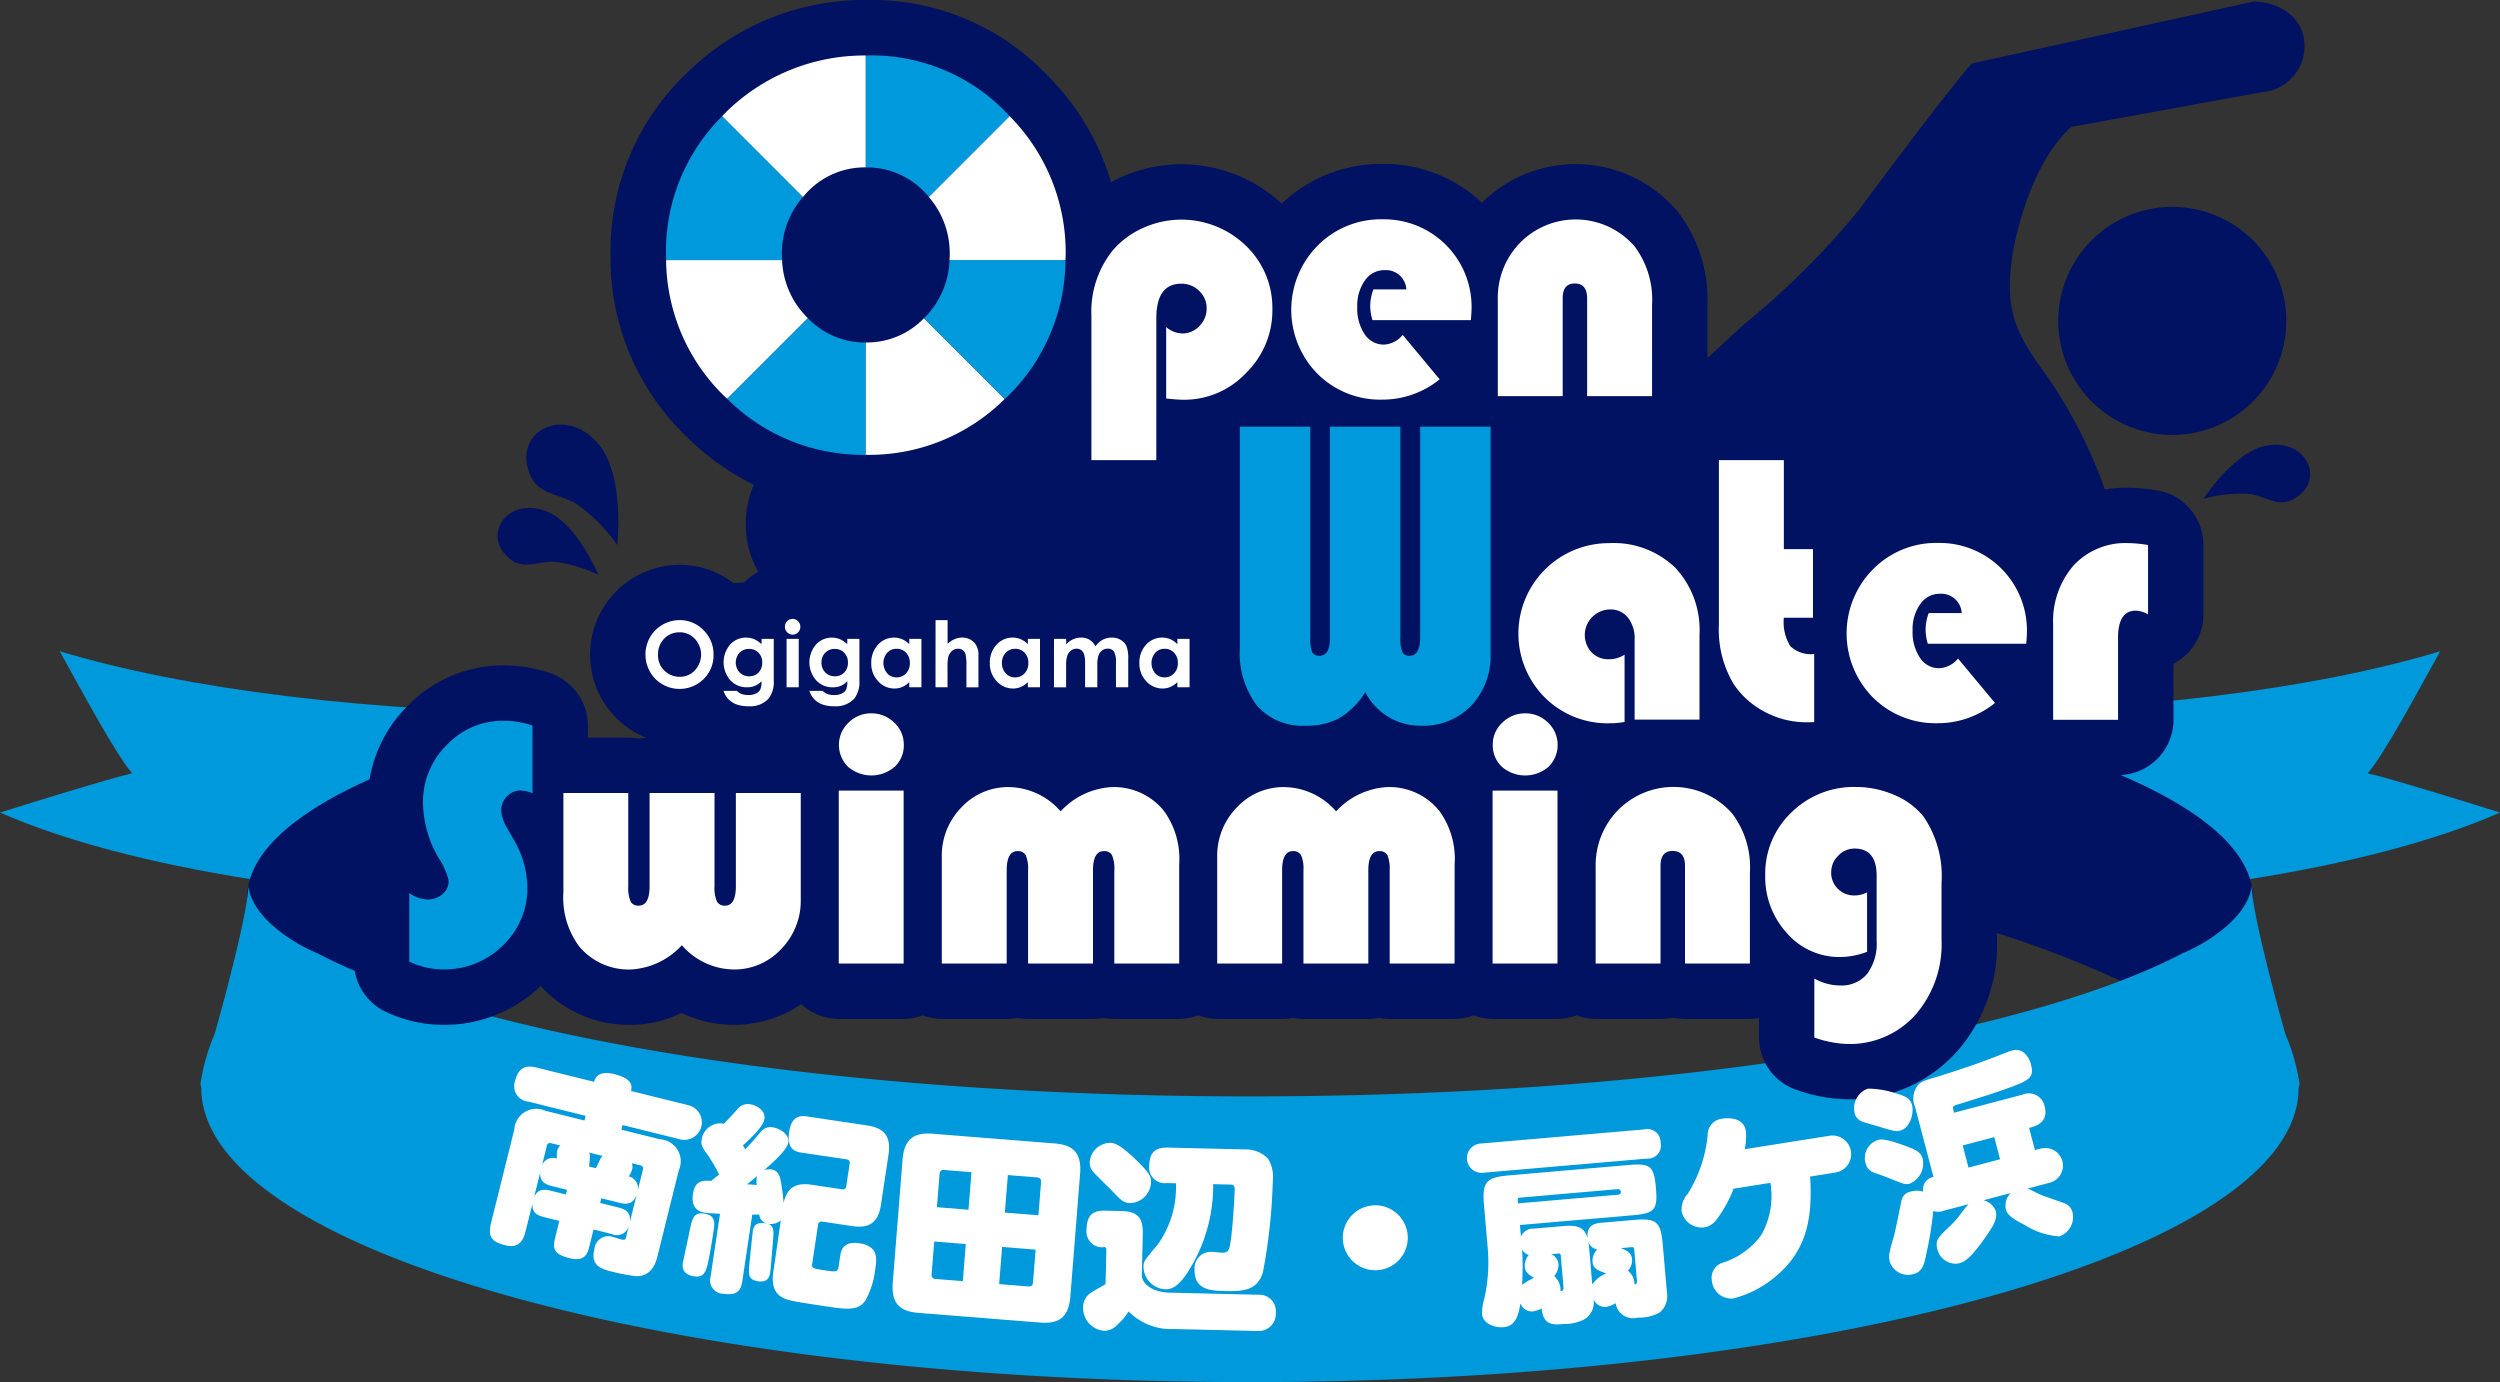 <svg id="グループ_2" data-name="グループ 2" xmlns="http://www.w3.org/2000/svg" xmlns:xlink="http://www.w3.org/1999/xlink" width="187.175" height="103.474" viewBox="0 0 187.175 103.474">
  <rect x="0" y="0" width="187.175" height="103.474" fill="#333333" stroke="none"/>
  <defs>
    <clipPath id="clip-path">
      <rect id="長方形_1" data-name="長方形 1" width="187.175" height="103.474" fill="none"/>
    </clipPath>
  </defs>
  <g id="グループ_1" data-name="グループ 1" clip-path="url(#clip-path)">
    <path id="パス_1" data-name="パス 1" d="M44.707,111.419c-18.8,0-35.306-2.747-44.707-6.891,2.8-.878,8.087-2.516,9.895-2.938C8.7,100.2,6.335,95.83,4.474,92.453c9.259,2.8,23.172,4.642,39.35,4.642Z" transform="translate(0 -43.693)" fill="#0099db"/>
    <path id="パス_2" data-name="パス 2" d="M42.031,122.713c-4.459-2.324-6.944-4.911-6.944-7.637,0-5.511,9.674-10.456,25.32-13.822l1.255,14.479a81.212,81.212,0,0,0-19.63,6.98" transform="translate(-16.582 -47.852)" fill="#001261"/>
    <path id="パス_3" data-name="パス 3" d="M270.123,111.419c18.8,0,35.306-2.747,44.711-6.891-2.8-.878-8.091-2.516-9.9-2.938,1.195-1.392,3.557-5.76,5.42-9.137-9.259,2.8-23.174,4.642-39.35,4.642Z" transform="translate(-127.659 -43.693)" fill="#0099db"/>
    <path id="パス_4" data-name="パス 4" d="M289.055,122.713c4.457-2.324,6.944-4.911,6.944-7.637,0-5.511-9.676-10.456-25.32-13.822l-1.252,14.479a81.212,81.212,0,0,1,19.627,6.98" transform="translate(-127.331 -47.852)" fill="#001261"/>
    <path id="パス_5" data-name="パス 5" d="M177.451,141.528c31,0,57.7-4.391,69.82-10.716,1.837-.757,4.895-2.7,5.176-5.038,0,1.944,2.085,9.6,2.537,11.128a14.776,14.776,0,0,1,1.045,3.7l-.07.292c0,12.163-35.149,22.024-78.509,22.024Z" transform="translate(-83.863 -59.44)" fill="#0099db"/>
    <path id="パス_6" data-name="パス 6" d="M107.035,141.528c-31,0-57.707-4.391-69.823-10.716-1.836-.757-4.9-2.7-5.174-5.038,0,1.944-2.085,9.6-2.539,11.128a14.711,14.711,0,0,0-1.045,3.7l.064.292c0,12.163,35.155,22.024,78.518,22.024Z" transform="translate(-13.447 -59.44)" fill="#0099db"/>
    <path id="パス_7" data-name="パス 7" d="M305.616,44.9a8.536,8.536,0,1,1,2.1-11.889,8.532,8.532,0,0,1-2.1,11.889" transform="translate(-138.085 -13.88)" fill="#001261"/>
    <path id="パス_8" data-name="パス 8" d="M264.09,39.343A35.773,35.773,0,0,0,258.7,27.9c-2.29-3.1-2.87-4.881-2.342-8.641,0,0,.938-6.477,4.409-9.657l14.264-2.6a3.462,3.462,0,0,0,3.182-3.9c-.144-1.3-1.3-2.79-3.76-2.892L253.33,4.851c-2.012,2.253-8.394,10.891-8.394,10.891a59.721,59.721,0,0,1-8.613,8.6L223.656,35.969s17.179,9.984,40.434,3.374" transform="translate(-105.699 -0.099)" fill="#001261"/>
    <path id="パス_9" data-name="パス 9" d="M185.214,36.712a13.715,13.715,0,0,0-2.122-.194,9.428,9.428,0,0,0-6.926,2.8,10.6,10.6,0,0,0-7.315-2.809,10.867,10.867,0,0,0-6.244,1.9,4.149,4.149,0,0,0-1.161-.939V34.451a4.145,4.145,0,0,0-4.143-4.145h-4.861a4.172,4.172,0,0,0-.94.117,4.17,4.17,0,0,0,.076-.766V22.822a10.666,10.666,0,0,0-2.268-7.029,9.972,9.972,0,0,0-14.616-.611,10.6,10.6,0,0,0-7.42-2.909,10.818,10.818,0,0,0-7.566,2.967,11.056,11.056,0,0,0-12.141-1.923c-.223.1-.429.22-.637.334a18.777,18.777,0,0,0-4.77-8.01A18.116,18.116,0,0,0,88.818,0,18.9,18.9,0,0,0,75.109,5.53a18.365,18.365,0,0,0-5.652,13.558,18.493,18.493,0,0,0,5.6,13.515A19.3,19.3,0,0,0,80.189,36.3a7.236,7.236,0,0,0-.61,2.928,7.137,7.137,0,0,0,.919,3.548.2.2,0,0,0,.023.036,4.711,4.711,0,0,0-1.053.774c-.009.006-.012.015-.02.022a5.723,5.723,0,0,0-.774.057,6.525,6.525,0,0,0-4.044-1.374A6.721,6.721,0,0,0,72.146,55.25a4.446,4.446,0,0,0-.561.054,4.168,4.168,0,0,0-.8-.078H67.757v-.9a4.149,4.149,0,0,0-2.787-3.916,10.673,10.673,0,0,0-3.5-.591,9.94,9.94,0,0,0-7.216,3.045,10.114,10.114,0,0,0-2.981,7.23,11.81,11.81,0,0,0,.545,3.518,4.148,4.148,0,0,0-1.57,3.25V72a4.142,4.142,0,0,0,2.388,3.754,10.021,10.021,0,0,0,4.277.975,10.368,10.368,0,0,0,7.313-2.907,8.921,8.921,0,0,0,6.757,2.907,8.533,8.533,0,0,0,3.787-.894,9.029,9.029,0,0,0,8.975-.655,4.109,4.109,0,0,0,2.8,1.106H91.4a4.139,4.139,0,0,0,1.428-.267,4.163,4.163,0,0,0,1.432.267h4.855a4.111,4.111,0,0,0,.8-.076,4.091,4.091,0,0,0,.8.076h4.861a4.106,4.106,0,0,0,.8-.076,4.091,4.091,0,0,0,.8.076h4.859a4.139,4.139,0,0,0,1.421-.265,4.145,4.145,0,0,0,1.422.265h4.861a4.089,4.089,0,0,0,.8-.076,4.139,4.139,0,0,0,.8.076h4.857a4.139,4.139,0,0,0,.8-.076,4.122,4.122,0,0,0,.8.076h4.859a4.138,4.138,0,0,0,1.422-.265,4.151,4.151,0,0,0,1.423.265h4.859a4.146,4.146,0,0,0,1.428-.267,4.154,4.154,0,0,0,1.43.267h4.857a4.129,4.129,0,0,0,.917-.1,4.134,4.134,0,0,0,.915.1h4.859a4.017,4.017,0,0,0,.678-.067v1.459a4.142,4.142,0,0,0,2.86,3.937,11.948,11.948,0,0,0,3.716.687,10.76,10.76,0,0,0,8.191-3.516,12.1,12.1,0,0,0,3.051-8.421V66.1a11.906,11.906,0,0,0-2.194-7.472c-.132-.172-.283-.323-.427-.484a10.719,10.719,0,0,0,3.817-1.426,4.134,4.134,0,0,0,3.013,1.314h4.859a4.144,4.144,0,0,0,4.145-4.145v-4.2c.066-.031.128-.066.189-.1A4.14,4.14,0,0,0,188.714,46v-5.2a4.145,4.145,0,0,0-3.5-4.094" transform="translate(-23.746)" fill="#001261"/>
    <path id="パス_10" data-name="パス 10" d="M94.189,88.033a2.439,2.439,0,0,1,1.789.753,2.51,2.51,0,0,1,.749,1.837,2.478,2.478,0,0,1-.737,1.818,2.564,2.564,0,0,1-3.631-.021,2.62,2.62,0,0,1-.387-3.106,2.559,2.559,0,0,1,2.215-1.281m-.009.913a1.54,1.54,0,0,0-1.143.474,1.638,1.638,0,0,0-.463,1.2,1.566,1.566,0,0,0,.58,1.286,1.614,1.614,0,0,0,1.044.37,1.507,1.507,0,0,0,1.129-.48,1.723,1.723,0,0,0,0-2.367,1.534,1.534,0,0,0-1.145-.486" transform="translate(-43.305 -41.604)" fill="#fff"/>
    <path id="パス_11" data-name="パス 11" d="M105.571,90.605h.907v3.107a2.035,2.035,0,0,1-.371,1.352,1.849,1.849,0,0,1-1.5.588,2.574,2.574,0,0,1-.9-.133,1.557,1.557,0,0,1-.985-1.021h1a.83.83,0,0,0,.344.234,1.484,1.484,0,0,0,.5.078,1.276,1.276,0,0,0,.591-.115.691.691,0,0,0,.314-.292,1.459,1.459,0,0,0,.092-.62,1.553,1.553,0,0,1-.5.345,1.605,1.605,0,0,1-.6.105,1.647,1.647,0,0,1-1.234-.527,2.046,2.046,0,0,1,.028-2.721,1.6,1.6,0,0,1,1.154-.474,1.561,1.561,0,0,1,.591.114,1.96,1.96,0,0,1,.561.381Zm-.944.757a.94.94,0,0,0-.709.288,1.086,1.086,0,0,0,.006,1.468.966.966,0,0,0,.719.29.936.936,0,0,0,.7-.283,1.03,1.03,0,0,0,.274-.744,1,1,0,0,0-.278-.735.948.948,0,0,0-.712-.283" transform="translate(-48.549 -42.775)" fill="#fff"/>
    <path id="パス_12" data-name="パス 12" d="M111.995,87.856a.559.559,0,0,1,.41.174.57.57,0,0,1,.17.421.561.561,0,0,1-.17.414.541.541,0,0,1-.4.171.556.556,0,0,1-.413-.174.59.59,0,0,1-.171-.426.58.58,0,0,1,.579-.581m-.454,1.495h.91v3.627h-.91Z" transform="translate(-52.655 -41.52)" fill="#fff"/>
    <path id="パス_13" data-name="パス 13" d="M117.736,90.605h.907v3.107a2.047,2.047,0,0,1-.369,1.352,1.851,1.851,0,0,1-1.5.588,2.567,2.567,0,0,1-.9-.133A1.56,1.56,0,0,1,114.9,94.5h1a.824.824,0,0,0,.342.234,1.494,1.494,0,0,0,.5.078,1.274,1.274,0,0,0,.589-.115.677.677,0,0,0,.315-.292,1.491,1.491,0,0,0,.091-.62,1.548,1.548,0,0,1-.5.345,1.609,1.609,0,0,1-.6.105,1.646,1.646,0,0,1-1.234-.527,2.045,2.045,0,0,1,.028-2.721,1.629,1.629,0,0,1,1.747-.36,1.932,1.932,0,0,1,.557.381Zm-.944.757a.951.951,0,0,0-.71.288,1,1,0,0,0-.278.725,1.012,1.012,0,0,0,.283.743.977.977,0,0,0,.723.29.935.935,0,0,0,.7-.283,1.031,1.031,0,0,0,.274-.744,1.01,1.01,0,0,0-.276-.735.952.952,0,0,0-.714-.283" transform="translate(-54.299 -42.775)" fill="#fff"/>
    <path id="パス_14" data-name="パス 14" d="M126.53,90.605h.91v3.627h-.91v-.384a1.786,1.786,0,0,1-.532.364,1.494,1.494,0,0,1-.584.112,1.617,1.617,0,0,1-1.215-.545,1.9,1.9,0,0,1-.514-1.355,1.962,1.962,0,0,1,.5-1.378A1.612,1.612,0,0,1,126,90.634a1.676,1.676,0,0,1,.528.372Zm-.954.746a.919.919,0,0,0-.7.3,1.181,1.181,0,0,0,.007,1.539.909.909,0,0,0,.7.3.93.93,0,0,0,.707-.3,1.081,1.081,0,0,0,.283-.781,1.053,1.053,0,0,0-.283-.766.942.942,0,0,0-.71-.294" transform="translate(-58.453 -42.775)" fill="#fff"/>
    <path id="パス_15" data-name="パス 15" d="M132.813,88.033h.9V89.8a2.14,2.14,0,0,1,.537-.348,1.426,1.426,0,0,1,.548-.114,1.235,1.235,0,0,1,.91.374,1.311,1.311,0,0,1,.315.951v2.4h-.9V91.47a3.963,3.963,0,0,0-.06-.851.6.6,0,0,0-.205-.334.569.569,0,0,0-.358-.11.678.678,0,0,0-.477.182.983.983,0,0,0-.274.5,4.141,4.141,0,0,0-.041.744v1.46h-.9Z" transform="translate(-62.767 -41.604)" fill="#fff"/>
    <path id="パス_16" data-name="パス 16" d="M143.361,90.605h.91v3.627h-.91v-.384a1.753,1.753,0,0,1-.536.364,1.476,1.476,0,0,1-.58.112,1.618,1.618,0,0,1-1.215-.545,1.906,1.906,0,0,1-.516-1.355,1.962,1.962,0,0,1,.5-1.378,1.612,1.612,0,0,1,1.818-.413,1.708,1.708,0,0,1,.531.372Zm-.958.746a.916.916,0,0,0-.7.3,1.077,1.077,0,0,0-.281.765,1.091,1.091,0,0,0,.285.774.919.919,0,0,0,.7.3.937.937,0,0,0,.71-.3,1.084,1.084,0,0,0,.282-.781,1.057,1.057,0,0,0-.282-.766.955.955,0,0,0-.716-.294" transform="translate(-66.406 -42.775)" fill="#fff"/>
    <path id="パス_17" data-name="パス 17" d="M149.626,90.605h.91v.415a1.646,1.646,0,0,1,.518-.382,1.539,1.539,0,0,1,.625-.127,1.151,1.151,0,0,1,.611.167,1.217,1.217,0,0,1,.441.488,1.483,1.483,0,0,1,.532-.488,1.463,1.463,0,0,1,.691-.167,1.252,1.252,0,0,1,.678.182,1.031,1.031,0,0,1,.424.469,2.516,2.516,0,0,1,.128.943v2.128h-.919v-1.84a1.571,1.571,0,0,0-.153-.836.527.527,0,0,0-.459-.218.7.7,0,0,0-.419.134.74.74,0,0,0-.272.369,2.2,2.2,0,0,0-.093.754v1.637h-.915V92.474a2.443,2.443,0,0,0-.073-.7.632.632,0,0,0-.217-.325.571.571,0,0,0-.348-.107.688.688,0,0,0-.411.134.8.8,0,0,0-.278.378,2.368,2.368,0,0,0-.093.769v1.613h-.91Z" transform="translate(-70.713 -42.775)" fill="#fff"/>
    <path id="パス_18" data-name="パス 18" d="M164.592,90.605h.912v3.627h-.912v-.384a1.806,1.806,0,0,1-.532.364,1.507,1.507,0,0,1-.584.112,1.618,1.618,0,0,1-1.215-.545,1.9,1.9,0,0,1-.513-1.355,1.944,1.944,0,0,1,.5-1.378,1.612,1.612,0,0,1,1.818-.413,1.664,1.664,0,0,1,.528.372Zm-.958.746a.914.914,0,0,0-.7.3,1.2,1.2,0,0,0,0,1.539.925.925,0,0,0,.7.3.938.938,0,0,0,.71-.3,1.085,1.085,0,0,0,.283-.781,1.058,1.058,0,0,0-.283-.766.95.95,0,0,0-.716-.294" transform="translate(-76.442 -42.775)" fill="#fff"/>
    <path id="パス_19" data-name="パス 19" d="M159.795,49.187h-4.859V38.376a7.332,7.332,0,0,1,1.556-4.845,6.431,6.431,0,0,1,2.28-1.715,6.945,6.945,0,0,1,7.726,1.312,6.443,6.443,0,0,1,1.987,4.781,6.54,6.54,0,0,1-1.976,4.756,6.345,6.345,0,0,1-4.675,2q-.441,0-1.3-.092V39.222a1.911,1.911,0,0,0,1.2.481,1.737,1.737,0,0,0,1.291-.56,1.839,1.839,0,0,0,.537-1.326,1.747,1.747,0,0,0-.557-1.3,1.862,1.862,0,0,0-1.339-.54q-1.869,0-1.87,2.585Z" transform="translate(-73.222 -14.736)" fill="#fff"/>
    <path id="パス_20" data-name="パス 20" d="M196.76,38.678h-7.369a3.641,3.641,0,0,1-.169-1.026,3.585,3.585,0,0,1,.237-1.274h2.468a1.527,1.527,0,0,0-1.625-1.441,1.761,1.761,0,0,0-1.479.772,3.261,3.261,0,0,0-.572,1.984,3.438,3.438,0,0,0,.552,2.038,1.7,1.7,0,0,0,1.449.78,1.929,1.929,0,0,0,1.4-.726l2.767,3.326a6.788,6.788,0,0,1-4.3,1.52,6.631,6.631,0,0,1-4.847-1.937,6.828,6.828,0,0,1,.02-9.6,6.648,6.648,0,0,1,4.866-1.963,6.551,6.551,0,0,1,6.652,6.638c0,.193-.021.494-.052.911" transform="translate(-86.633 -14.711)" fill="#fff"/>
    <path id="パス_21" data-name="パス 21" d="M224.176,44.38h-4.861V37.066q0-1.118-.92-1.119t-.91,1.119V44.38h-4.859V37.155a5.9,5.9,0,0,1,1.676-4.266,5.837,5.837,0,0,1,8.564.278,6.646,6.646,0,0,1,1.311,4.377Z" transform="translate(-100.486 -14.723)" fill="#fff"/>
    <path id="パス_22" data-name="パス 22" d="M194.781,60.568V77.549a5.409,5.409,0,0,1-1.442,3.9,4.939,4.939,0,0,1-3.727,1.508,4.616,4.616,0,0,1-4.211-2.509,5.868,5.868,0,0,1-1.921,1.93,5.114,5.114,0,0,1-2.535.579,4.532,4.532,0,0,1-3.663-1.508,6.549,6.549,0,0,1-1.273-4.339V60.568h5.274V76.316a2.981,2.981,0,0,0,.137,1.129.553.553,0,0,0,.552.274c.518,0,.78-.439.78-1.313V60.568h5.274V76.316a2.8,2.8,0,0,0,.145,1.115.559.559,0,0,0,.559.288c.518,0,.778-.47.778-1.4V60.568Z" transform="translate(-83.181 -28.624)" fill="#0099db"/>
    <path id="パス_23" data-name="パス 23" d="M223.533,85.476V90.5a6.394,6.394,0,0,1-1.093.1,6.659,6.659,0,0,1-4.872-1.924,6.773,6.773,0,0,1,4.809-11.563,6.646,6.646,0,0,1,4.953,1.84,6.835,6.835,0,0,1,1.813,5.02v6.353h-4.858v-6a2.51,2.51,0,0,0-.5-1.638,1.651,1.651,0,0,0-1.346-.61,1.913,1.913,0,0,0-1.378,3.209,1.724,1.724,0,0,0,1.287.52,2.2,2.2,0,0,0,1.184-.339" transform="translate(-101.901 -36.448)" fill="#fff"/>
    <path id="パス_24" data-name="パス 24" d="M248.877,65.321v6.665h2.181v5.133h-2.181a3.425,3.425,0,0,0,.484,2.13,2.232,2.232,0,0,0,1.788.586v5.1c-.253.009-.44.013-.559.013a6.629,6.629,0,0,1-3.113-.766,6.316,6.316,0,0,1-2.345-2.078,7.9,7.9,0,0,1-1.117-4.444V65.321Z" transform="translate(-115.321 -30.87)" fill="#fff"/>
    <path id="パス_25" data-name="パス 25" d="M275.594,84.622h-7.368a3.705,3.705,0,0,1-.168-1.028,3.612,3.612,0,0,1,.235-1.271h2.47a1.532,1.532,0,0,0-1.626-1.444,1.761,1.761,0,0,0-1.479.773,3.242,3.242,0,0,0-.573,1.984,3.443,3.443,0,0,0,.554,2.038,1.684,1.684,0,0,0,1.447.78,1.933,1.933,0,0,0,1.4-.726l2.767,3.327a6.8,6.8,0,0,1-4.3,1.517,6.635,6.635,0,0,1-4.845-1.935,6.822,6.822,0,0,1,.022-9.6,6.641,6.641,0,0,1,4.863-1.964,6.548,6.548,0,0,1,6.652,6.639c0,.191-.016.494-.052.911" transform="translate(-123.889 -36.424)" fill="#fff"/>
    <path id="パス_26" data-name="パス 26" d="M298.569,77.243v5.2a1.909,1.909,0,0,0-.922-.287q-1.322,0-1.324,2.028v6.145h-4.859V83.243a6.364,6.364,0,0,1,1.532-4.474,5.294,5.294,0,0,1,4.1-1.67,9.948,9.948,0,0,1,1.479.144" transform="translate(-137.744 -36.437)" fill="#fff"/>
    <path id="パス_27" data-name="パス 27" d="M67.327,102.69v5.055a2.95,2.95,0,0,0-.883-.2,1.383,1.383,0,0,0-1.027.442,1.475,1.475,0,0,0-.427,1.066,2.932,2.932,0,0,0,.465,1.35l.4.7a7.356,7.356,0,0,1,1.091,3.662,5.89,5.89,0,0,1-1.837,4.38,6.185,6.185,0,0,1-4.489,1.794,5.9,5.9,0,0,1-2.521-.585v-5.132a2.6,2.6,0,0,0,1.339.48,1.692,1.692,0,0,0,1.15-.4,1.261,1.261,0,0,0,.463-.992,5.062,5.062,0,0,0-.744-1.7,8.374,8.374,0,0,1-1.18-4.159,5.946,5.946,0,0,1,1.786-4.319,5.783,5.783,0,0,1,4.266-1.812,6.529,6.529,0,0,1,2.145.363" transform="translate(-27.459 -48.359)" fill="#0099db"/>
    <path id="パス_28" data-name="パス 28" d="M79.981,112.574h4.857v6.976a2.669,2.669,0,0,0,.169,1.139.63.63,0,0,0,.611.318c.544,0,.815-.488.815-1.457v-6.976h4.861v6.976a2.57,2.57,0,0,0,.177,1.139.641.641,0,0,0,.617.318c.534,0,.805-.488.805-1.457v-6.976h4.858v7.977a5.153,5.153,0,0,1-1.468,3.709,4.76,4.76,0,0,1-3.561,1.527,5.206,5.206,0,0,1-3.871-1.818,5.577,5.577,0,0,1-3.819,1.818,4.813,4.813,0,0,1-3.9-1.766A6.125,6.125,0,0,1,79.981,120Z" transform="translate(-37.799 -53.202)" fill="#fff"/>
    <path id="パス_29" data-name="パス 29" d="M123.928,120h-4.859V107.049h4.859Zm-2.416-18.733a2.4,2.4,0,0,1,1.709.694,2.216,2.216,0,0,1,.719,1.645,2.181,2.181,0,0,1-.682,1.661,2.673,2.673,0,0,1-3.494,0,2.3,2.3,0,0,1,.039-3.307,2.388,2.388,0,0,1,1.708-.694" transform="translate(-56.272 -47.859)" fill="#fff"/>
    <path id="パス_30" data-name="パス 30" d="M151.475,124.95h-4.858v-6.987a2.6,2.6,0,0,0-.169-1.12.634.634,0,0,0-.611-.31c-.546,0-.816.478-.816,1.442v6.974h-4.861v-6.987a2.553,2.553,0,0,0-.173-1.12.651.651,0,0,0-.62-.31c-.537,0-.807.478-.807,1.442v6.974H133.7v-7.975a5.167,5.167,0,0,1,1.465-3.712,4.766,4.766,0,0,1,3.561-1.523,5.217,5.217,0,0,1,3.871,1.816,5.611,5.611,0,0,1,3.822-1.816,4.809,4.809,0,0,1,3.9,1.766,6.089,6.089,0,0,1,1.155,4.014Z" transform="translate(-63.188 -52.808)" fill="#fff"/>
    <path id="パス_31" data-name="パス 31" d="M190.565,124.95h-4.859v-6.987a2.636,2.636,0,0,0-.166-1.12.643.643,0,0,0-.614-.31c-.545,0-.819.478-.819,1.442v6.974H179.25v-6.987a2.489,2.489,0,0,0-.176-1.12.645.645,0,0,0-.614-.31c-.537,0-.806.478-.806,1.442v6.974h-4.861v-7.975a5.16,5.16,0,0,1,1.469-3.712,4.76,4.76,0,0,1,3.559-1.523,5.216,5.216,0,0,1,3.873,1.816,5.619,5.619,0,0,1,3.817-1.816,4.8,4.8,0,0,1,3.9,1.766,6.074,6.074,0,0,1,1.158,4.014Z" transform="translate(-81.661 -52.808)" fill="#fff"/>
    <path id="パス_32" data-name="パス 32" d="M216.746,120h-4.859V107.049h4.859Zm-2.414-18.733a2.386,2.386,0,0,1,1.706.694,2.3,2.3,0,0,1,.039,3.307,2.674,2.674,0,0,1-3.495,0,2.188,2.188,0,0,1-.682-1.661,2.21,2.21,0,0,1,.721-1.645,2.386,2.386,0,0,1,1.711-.694" transform="translate(-100.137 -47.859)" fill="#fff"/>
    <path id="パス_33" data-name="パス 33" d="M238.067,124.937h-4.859v-7.315c0-.742-.306-1.116-.922-1.116s-.91.374-.91,1.116v7.315h-4.857v-7.223a5.9,5.9,0,0,1,1.677-4.269,5.838,5.838,0,0,1,8.561.28,6.647,6.647,0,0,1,1.311,4.379Z" transform="translate(-107.052 -52.795)" fill="#fff"/>
    <path id="パス_34" data-name="パス 34" d="M258.218,119.6v4.457a5.784,5.784,0,0,1-2.016.39,5.2,5.2,0,0,1-3.979-1.779,6.216,6.216,0,0,1-1.631-4.353,6.3,6.3,0,0,1,1.962-4.692,6.643,6.643,0,0,1,4.818-1.907,7.169,7.169,0,0,1,2.913.611,5.478,5.478,0,0,1,2.183,1.637,7.907,7.907,0,0,1,1.324,4.935v4.264a8.046,8.046,0,0,1-1.969,5.63,6.609,6.609,0,0,1-5.126,2.163,8.2,8.2,0,0,1-2.429-.48v-4.418a3.972,3.972,0,0,0,1.923.519,2.48,2.48,0,0,0,2.026-.863,3.789,3.789,0,0,0,.716-2.477v-4.87q0-2.038-1.65-2.041a1.673,1.673,0,0,0-1.229.538,1.714,1.714,0,0,0-.523,1.241,1.654,1.654,0,0,0,.5,1.233,1.707,1.707,0,0,0,1.243.5,2.033,2.033,0,0,0,.947-.235" transform="translate(-118.429 -52.795)" fill="#fff"/>
    <path id="パス_35" data-name="パス 35" d="M109.262,45.151l-6.043,6.041a14.4,14.4,0,0,0,10.384,4.2V46.98a5.912,5.912,0,0,1-4.341-1.829" transform="translate(-48.781 -21.338)" fill="#0099db"/>
    <path id="パス_36" data-name="パス 36" d="M105.075,41.167a6.386,6.386,0,0,1-1.832-4.25H94.559a14.393,14.393,0,0,0,4.367,10.2c.064.065.134.12.2.184l6.043-6.041c-.034-.032-.064-.059-.094-.092" transform="translate(-44.688 -17.447)" fill="#fff"/>
    <path id="パス_37" data-name="パス 37" d="M122.908,46.992v8.413a14.406,14.406,0,0,0,10.4-4.181l-6.047-6.047a5.918,5.918,0,0,1-4.357,1.814" transform="translate(-58.086 -21.351)" fill="#fff"/>
    <path id="パス_38" data-name="パス 38" d="M141.763,36.917h-8.684a6.413,6.413,0,0,1-1.811,4.261c-.031.035-.068.063-.1.1l6.047,6.047c.068-.063.135-.118.2-.182a14.386,14.386,0,0,0,4.348-10.221" transform="translate(-61.99 -17.447)" fill="#0099db"/>
    <path id="パス_39" data-name="パス 39" d="M108.818,18.177a5.937,5.937,0,0,1,4.448-1.923V7.877a14.787,14.787,0,0,0-10.555,4.33c-.071.073-.136.15-.206.225l6.048,6.048c.089-.1.171-.2.265-.3" transform="translate(-48.443 -3.723)" fill="#fff"/>
    <path id="パス_40" data-name="パス 40" d="M103.216,26.892a6.455,6.455,0,0,1,1.568-4.331l-6.048-6.048a14.278,14.278,0,0,0-4.2,10.379c0,.129.014.254.014.382h8.684c-.005-.126-.014-.253-.014-.382" transform="translate(-44.676 -7.804)" fill="#0099db"/>
    <path id="パス_41" data-name="パス 41" d="M127.365,18.153c.094.1.178.2.265.307l6.05-6.051c-.046-.049-.088-.1-.137-.15a14.051,14.051,0,0,0-10.386-4.4c-.082,0-.163.009-.249.012v8.377a5.938,5.938,0,0,1,4.457,1.91" transform="translate(-58.086 -3.712)" fill="#0099db"/>
    <path id="パス_42" data-name="パス 42" d="M133.424,26.882c0,.129-.013.256-.018.382h8.684c0-.128.014-.253.014-.382a14.484,14.484,0,0,0-4.193-10.391l-6.05,6.051a6.467,6.467,0,0,1,1.563,4.34" transform="translate(-62.317 -7.794)" fill="#fff"/>
    <path id="パス_43" data-name="パス 43" d="M312.793,67.187s2.238-3.422,4.564-3.95c2.989-.681,4.538,2.306,2.507,3.767-1.33.956-2.135.106-3.524-.175a10.149,10.149,0,0,0-3.547.359" transform="translate(-147.825 -29.839)" fill="#001261"/>
    <path id="パス_44" data-name="パス 44" d="M78.188,77.119s-1.581-3.771-3.773-4.713c-2.82-1.21-4.878,1.446-3.146,3.252,1.132,1.181,2.08.492,3.5.467a10.163,10.163,0,0,1,3.424.994" transform="translate(-33.381 -34.074)" fill="#001261"/>
    <path id="パス_45" data-name="パス 45" d="M81.532,69.3s.54-5.08-1.3-7.426c-2.359-3.021-6.215-1.352-5.4,1.667.528,1.975,1.981,1.789,3.548,2.613A12.68,12.68,0,0,1,81.532,69.3" transform="translate(-35.314 -28.489)" fill="#001261"/>
    <path id="パス_46" data-name="パス 46" d="M77.31,163.611l-.322,1.3c-.124.493-.33,1.132-1.442.858-1.131-.282-1.333-.641-1.12-1.5l.322-1.3-1.141-.282c-.538-.136-.917-.336-.873-1l-.524,2.1c-.2.811-.626,1.228-1.5,1.009-.969-.24-1.34-.593-1.081-1.649l1.747-7.02a1.649,1.649,0,0,1,2.332-1.4l2.922.726.088-.348-4.285-1.064a1.155,1.155,0,0,1-1.01-1.511c.228-.911.658-1.282,1.642-1.036l4.284,1.064c.214-.853,1.165-.661,1.454-.591,1.042.257,1.477.613,1.312,1.277l4.255,1.056a1.315,1.315,0,1,1-.632,2.551l-4.257-1.058-.085.348,2.893.721a1.647,1.647,0,0,1,1.4,2.328l-1.588,6.4c-.1.4-.4,1.62-1.713,1.51a16.642,16.642,0,0,1-1.685-.326c-.858-.214-1.638-.468-1.328-1.715a1.048,1.048,0,0,1,1.387-.885c.1.025.529.162.617.184.275.07.325-.009.364-.168l.2-.811a.926.926,0,0,1-1.279.573Zm-3.124-3.25c-.463-.115-.921-.321-.87-1.017l-.457,1.841c.266-.578.675-.617,1.239-.478l1.141.285.087-.347Zm-.739-1.537a.864.864,0,0,1,1.11-.522c0-.047.006-.52.018-.564a.722.722,0,0,1,.257-.411l-.709-.178a.234.234,0,0,0-.308.184Zm4.036.2c.053-.093.219-.45.283-.588a1.054,1.054,0,0,1,.219-.329l-1-.251c.075.2.066.3-.012,1.043Zm1.68,2.94c.464.115.967.317.862,1.106l.512-2.055c-.272.73-.766.73-1.288.6l-1.36-.338-.085.348Zm1.008-3.315a.652.652,0,0,1,.022.467,1.66,1.66,0,0,1-.249.522.9.9,0,0,1,.664,1.089l.4-1.606a.237.237,0,0,0-.185-.31Z" transform="translate(-32.87 -71.561)" fill="#fff"/>
    <path id="パス_47" data-name="パス 47" d="M99.227,166.2c-.092.62-.361,2.314-.527,2.816-.176.562-.493.679-.908.618-.324-.049-1-.194-.872-1.019.011-.06.387-1.782.454-2.119.241-1.216.326-1.685,1.18-1.556s.746.761.673,1.26m5.027-.755a1.134,1.134,0,0,1-.912.256.733.733,0,0,1-.694-.693c-.3,0-.394,0-.531.013l-.744,4.984c-.11.724-.434,1.081-1.422.932A1,1,0,0,1,99,169.651l.705-4.706c-.392-.015-.842-.036-1.15-.081-.692-.1-1-.586-.876-1.4.16-1.075.83-1.007,1.353-.976.131-.1.219-.162.6-.482a12,12,0,0,0-.853-1.469c-.4-.555-.511-.708-.449-1.122A1.408,1.408,0,0,1,100,158.206c.484-.517.54-.569.972-1.047a1,1,0,0,1,1-.407c.44.064,1.154.44,1.054,1.105-.086.576-1.1,1.524-1.6,1.961.059.115.092.165.163.311.488-.529.739-.794.96-1.078.313-.375.552-.654,1.1-.574s1.26.534,1.172,1.125c-.082.563-1.177,1.527-1.818,2.08a1.147,1.147,0,0,1,.552-.052c.28.041.529.184.673.734a15.739,15.739,0,0,1,.237,1.755c.31-1.282,1.067-1.5,2.144-1.338l2.256.338a.243.243,0,0,0,.291-.232l.258-1.711a.248.248,0,0,0-.211-.3l-3.365-.5c-.484-.073-1.158-.217-.951-1.59.19-1.3,1.035-1.171,1.359-1.122l4.453.667c1.209.181,1.837.726,1.621,2.187l-.561,3.732c-.22,1.487-1.006,1.794-2.186,1.618l-2.226-.334a.251.251,0,0,0-.3.226l-.44,2.92c-.052.355.023.365,1,.513.68.1.915.133.968-.233l.132-.871c.048-.324.167-1.12,1.421-.935,1.46.219,1.317,1.177,1.2,1.93a6.346,6.346,0,0,1-.708,2.307c-.5.814-1.4.725-2.716.528-.6-.089-2.2-.327-2.68-.43-.806-.152-1.784-.463-1.528-2.189Zm-2.536-2.7c.121,0,.627.034.734.05a1.982,1.982,0,0,1,.022-.661c-.4.334-.566.459-.755.611m1.978,3.9c-.014.208-.192,2.412-.228,2.649-.041.28-.123.824-.892.709-.709-.1-.748-.44-.688-1.142.011-.179.265-2.584.273-2.628.1-.691.65-.611,1.047-.551.5.075.52.561.488.964" transform="translate(-45.797 -74.073)" fill="#fff"/>
    <path id="パス_48" data-name="パス 48" d="M140.018,173.137c-.136,1.683-1.015,2.03-2.263,1.932l-9.1-.725c-1.264-.1-2.065-.584-1.932-2.263l.734-9.221c.132-1.665,1-2.03,2.263-1.928l9.1.723c1.323.1,2.061.643,1.93,2.263Zm-7.827-3.944L129.828,169l-.2,2.486a.289.289,0,0,0,.274.319l2.067.163Zm.2-2.572.228-2.813-2.067-.164a.281.281,0,0,0-.322.26l-.2,2.527Zm2.518,2.787-.22,2.783,2.232.177a.283.283,0,0,0,.3-.274l.2-2.484Zm.207-2.572,2.514.2.2-2.53a.278.278,0,0,0-.258-.3l-2.231-.18Z" transform="translate(-59.882 -76.048)" fill="#fff"/>
    <path id="パス_49" data-name="パス 49" d="M155.5,170.359c0-.179.007-.313-.142-.315a1.174,1.174,0,0,1-1.341-1.3c.023-1.029.392-1.452,1.389-1.43l1.267.03c1.387.034,1.58.756,1.554,1.782l-.071,3.028c-.011.476.567,1.265,2.119,1.3l6.6.155a1.239,1.239,0,0,1,1.312,1.372,1.276,1.276,0,0,1-1.372,1.341l-6.236-.146a4.468,4.468,0,0,1-3.413-1.318,4.336,4.336,0,0,1-.873,1.022,1.284,1.284,0,0,1-.965.428,1.717,1.717,0,0,1-1.568-1.8,1.272,1.272,0,0,1,.635-1.077c.151-.115.908-.515,1.044-.618Zm2.237-6.837c1.045,1.022,1.116,1.263,1.108,1.665a1.62,1.62,0,0,1-1.546,1.561c-.507-.012-.666-.181-1.337-.883-.216-.227-1.254-1.224-1.441-1.451a1.046,1.046,0,0,1-.267-.735,1.559,1.559,0,0,1,1.481-1.441c.3,0,.687.015,2,1.285m2.3,1.724a1.171,1.171,0,0,1-1.328-1.285c.023-.968.422-1.393,1.389-1.37l5.787.137a2.309,2.309,0,0,1,1.727.7,2.6,2.6,0,0,1,.352,1.663,42.412,42.412,0,0,1-.744,6.859c-.418,1.275-1.332,1.415-2.749,1.383-1.133-.027-2.4-.057-2.363-1.624a1.218,1.218,0,0,1,1.3-1.31c.119,0,.653.061.758.063.477.009.542-.242.611-.672.208-1.159.333-3.915.336-4.035,0-.163.007-.386-.3-.394l-1.314-.032a11.91,11.91,0,0,1-2.053,6.814c-.662.91-1.07,1.066-1.562,1.054a1.716,1.716,0,0,1-1.6-1.665c.012-.434.041-.476,1.04-1.648a7.385,7.385,0,0,0,1.389-4.619Z" transform="translate(-72.668 -76.672)" fill="#fff"/>
    <path id="パス_50" data-name="パス 50" d="M195.486,173.463a2.432,2.432,0,1,1-2.505-2.359,2.431,2.431,0,0,1,2.505,2.359" transform="translate(-90.087 -80.863)" fill="#fff"/>
    <path id="パス_51" data-name="パス 51" d="M221.575,160.322a.988.988,0,0,1,1.223.986.976.976,0,0,1-1.032,1.2L209.58,163.56a1.1,1.1,0,1,1-.191-2.185Zm-11.994,5.7c-.156-1.784.147-2.11,1.916-2.263l8.917-.773c1.574-.136,1.889.046,2.032,1.682s-.044,1.934-1.707,2.078l-8.472.734.079.878a.961.961,0,0,1,.961-.608l1.9-.165c1.04-.091,1.843-.162,2.127.892-.085-.815.31-1.106,1.008-1.165l2.41-.208c1.754-.155,2.062.12,2.211,1.859l.316,3.611a1.576,1.576,0,0,1-.552,1.456,3.109,3.109,0,0,1-1.658.382,1.306,1.306,0,0,1-1.634-1.085,1.9,1.9,0,0,1-.767.292.991.991,0,0,1-.889-.553,1.446,1.446,0,0,1-.739,1.5,3.3,3.3,0,0,1-1.512.326c-.73.064-1.519.133-1.63-1.162a2.206,2.206,0,0,1-.7.225.94.94,0,0,1-.9-.611c-.111.805-.332,1.707-1.238,1.785-.759.067-1.571-.313-1.625-.968a3.43,3.43,0,0,1,.156-1.121,12.366,12.366,0,0,0,.262-3.886Zm2.547-.162,7.5-.65a.194.194,0,0,0,.191-.225.208.208,0,0,0-.228-.191l-7.341.638a.153.153,0,0,0-.148.19Zm.5,4.75a1.206,1.206,0,0,1,.3-.881.917.917,0,0,1-.5-.419,20.671,20.671,0,0,1,0,2.65,4.922,4.922,0,0,1,.9-.529c-.52-.285-.675-.51-.7-.821m1.984-.952a.931.931,0,0,1,.545.747,1.327,1.327,0,0,1-.325.9,1.345,1.345,0,0,1,.471,1.128c.25-.037.242-.14.223-.378l-.2-2.287c-.011-.1-.043-.161-.179-.151Zm3.073,2.28a2.245,2.245,0,0,1,1.051-.839c-.767-.232-1-.454-1.033-.871a1.177,1.177,0,0,1,.356-.911.878.878,0,0,1-.667-.573,7.27,7.27,0,0,1,.082.743Zm2.144-2.73c.418.174.792.335.833.825a1.117,1.117,0,0,1-.312.865,1.277,1.277,0,0,1,.494,1.035c.206-.049.2-.138.167-.493l-.188-2.156a.158.158,0,0,0-.192-.146Z" transform="translate(-98.471 -75.763)" fill="#fff"/>
    <path id="パス_52" data-name="パス 52" d="M249.767,160.058a1.394,1.394,0,1,1,.432,2.754l-1.87.3c.15,2.755-.048,5.429-2.67,7.55a7.973,7.973,0,0,1-3.088,1.576,1.457,1.457,0,0,1-1.6-1.334,1.179,1.179,0,0,1,.859-1.358,5.69,5.69,0,0,0,2.856-2.083,5.977,5.977,0,0,0,.669-3.881l-2.756.437a9.7,9.7,0,0,1-1.252,2.28,1.453,1.453,0,0,1-.931.615,1.535,1.535,0,0,1-1.711-1.194,1.755,1.755,0,0,1,.466-1.326,10.171,10.171,0,0,0,1.485-4.371,1.209,1.209,0,0,1,1.086-1.245c.146-.024,1.59-.252,1.779.942a4.936,4.936,0,0,1-.089,1.343Z" transform="translate(-112.803 -75.022)" fill="#fff"/>
    <path id="パス_53" data-name="パス 53" d="M266.181,152.247c.753.22,1.221.359,1.371.937s-.137,1.7-.887,1.9c-.317.084-.383.07-1.69-.324-.119-.033-1.118-.325-1.153-.347a.871.871,0,0,1-.574-.649,1.561,1.561,0,0,1,.985-1.819,6.43,6.43,0,0,1,1.948.3m.845,3.974c.771.291,1.182.446,1.325.993a1.64,1.64,0,0,1-.981,1.846c-.332.088-.477,0-1.095-.235-.9-.365-1.008-.382-1.457-.557a.99.99,0,0,1-.755-.757,1.423,1.423,0,0,1,.935-1.726c.319-.086.8-.01,2.028.436m8.789-3.825a1.209,1.209,0,0,1,1.658.86c.328,1.24-.7,1.51-1.158,1.63l.436,1.66.392-.1a1.321,1.321,0,1,1,.669,2.554l-1.615.425c.172.06.867.418,1.006.475.257.1,1.425.5,1.667.6a.969.969,0,0,1,.691.7,1.527,1.527,0,0,1-.988,1.805,5.472,5.472,0,0,1-2.566-.839c-.659-.335-1.311-.7-1.428-1.152a1.362,1.362,0,0,1,.347-1.248l-2.032.534a1.307,1.307,0,0,1,.92.806c.168.636-.237,1.206-.89,2.133-.992,1.388-1.424,1.672-1.871,1.789a1.4,1.4,0,0,1-1.61-1.074c-.171-.65.05-.861.911-1.691a6.023,6.023,0,0,0,.879-1c.092-.117.366-.482.549-.668l-1.862.49a1.16,1.16,0,0,1-.782.02,25.632,25.632,0,0,1-.518,3.191c-.151.888-.36,1.375-.953,1.531a1.454,1.454,0,0,1-1.773-.876c-.125-.475-.074-.691.322-2.059.093-.348.521-2.481.542-2.565a.857.857,0,0,1,.719-.682,1.66,1.66,0,0,1,.9.011.951.951,0,0,1,.776-1.1l-1.382-5.251a1.6,1.6,0,0,1,.222-1.619c.219-.272.533-.37,1.495-.651,1.381-.428,2.774-.886,4.129-1.412,1.052-.4,1.175-.466,1.378-.518a.988.988,0,0,1,.913.13,1.708,1.708,0,0,1,.546.9c.283,1.084-.184,1.236-2.5,2.048-.55.19-2.4.769-3.073.978-.145.036-.312.1-.264.284l.08.3Zm-2.11,3.18-2.366.62.436,1.66,2.364-.623Z" transform="translate(-124.394 -70.436)" fill="#fff"/>
  </g>
</svg>
